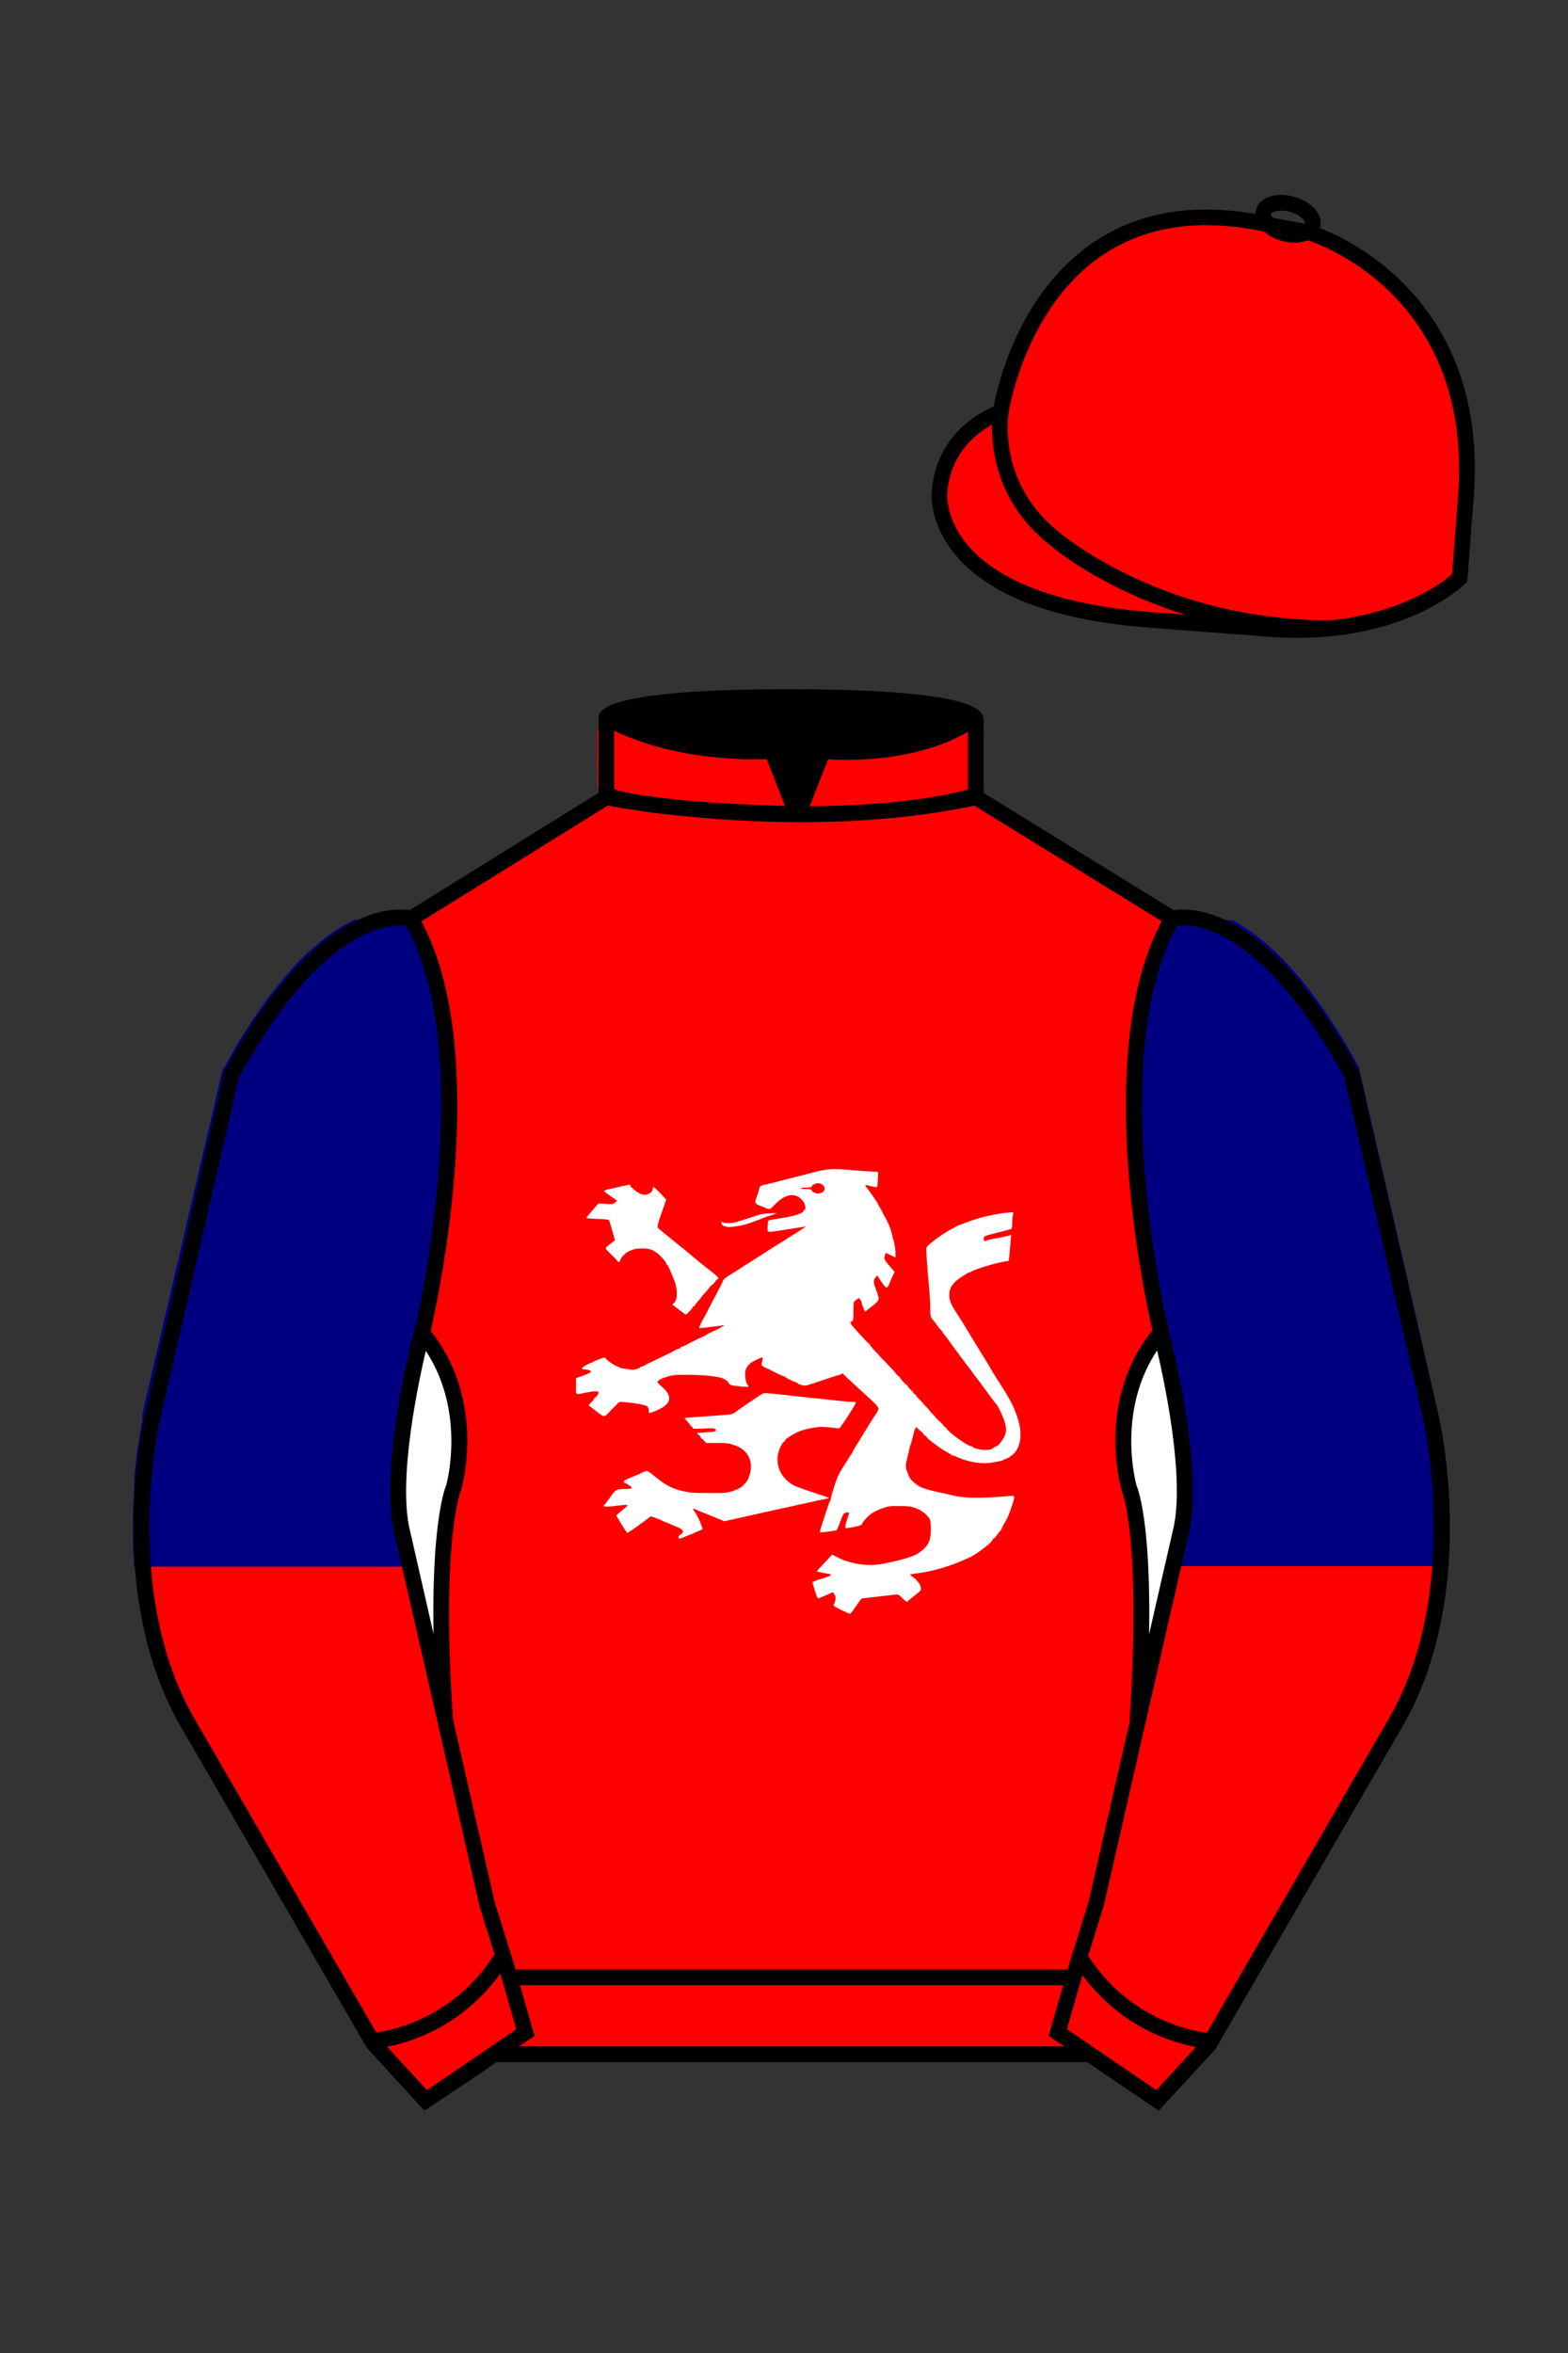 
<svg xmlns="http://www.w3.org/2000/svg" viewBox="0 0 100 150">

	<rect x="0" y="0" width="100" height="150" fill="#333333" stroke="none"/>

	<path d="M74.752 58.99s5.164-1.613 11.451 9.961l5.025 21.795s2.623 11.087-2.232 19.497l-11.869 20.482-3.318 3.605-4.346-2.944H31.484l-1.03.731-3.317 2.213-1.658-1.802-1.659-1.803-5.936-10.241-5.936-10.241c-2.427-4.205-2.985-9.08-2.936-12.902.049-3.823.705-6.595.705-6.595l2.512-10.897 2.512-10.898c3.144-5.787 6.007-8.277 8.084-9.321 2.077-1.043 3.368-.64 3.368-.64l6.228-3.865 6.229-3.865v-5.08s.087-.328 1.571-.655c1.483-.328 4.364-.655 9.95-.655 6.222 0 9.232.368 10.689.737 1.455.369 1.357.737 1.357.737v4.916l12.535 7.73z" fill="#FF0000"></path>


 
  <defs id="defs283"></defs>
  <path fill="#fff" d="M25.587 97.434c-.875-4.191 1.313-12.492 1.313-12.492 3.678 4.398 2.014 9.944 2.014 9.944s-1.313 2.917-.525 14.753l-2.802-12.205z" id="path273"></path>
  <path fill="#fff" d="M75.345 97.434c.877-4.191-1.313-12.492-1.313-12.492-3.678 4.398-2.014 9.944-2.014 9.944s1.313 2.917.525 14.753l2.802-12.205z" id="path275"></path>
  <path fill="#FFFFFF" d="m 53.632,102.625 c -0.358,-0.176 -0.493,-0.269 -0.465,-0.32 0.137,-0.249 0.158,-0.476 0.06,-0.648 -0.076,-0.133 -0.123,-0.166 -0.183,-0.13 -0.045,0.027 -0.194,0.095 -0.331,0.151 -0.137,0.056 -0.319,0.135 -0.404,0.176 -0.175,0.084 -0.162,0.104 -0.388,-0.613 -0.125,-0.397 -0.125,-0.422 -0.003,-0.422 0.054,0 0.098,-0.022 0.098,-0.048 0,-0.026 0.041,-0.048 0.092,-0.048 0.05,0 0.219,-0.046 0.375,-0.102 0.156,-0.056 0.326,-0.117 0.378,-0.135 0.138,-0.049 0.163,-0.146 0.038,-0.146 -0.091,0 -0.747,-0.138 -0.804,-0.169 -0.01,-0.006 0.206,-0.249 0.481,-0.54 l 0.5,-0.529 0.27,0.144 c 0.82,0.437 1.945,0.621 2.831,0.464 1.099,-0.195 2.07,-0.474 2.369,-0.681 0.657,-0.456 0.815,-0.754 0.815,-1.54 0,-0.46 -0.023,-0.606 -0.115,-0.73 -0.197,-0.265 -0.512,-0.493 -0.858,-0.622 -0.291,-0.109 -0.417,-0.125 -1.018,-0.129 -0.649,-0.004 -0.709,0.004 -1.123,0.152 -0.241,0.086 -0.557,0.246 -0.702,0.356 -0.265,0.198 -0.59,0.575 -0.59,0.683 0,0.046 -0.799,0.221 -0.996,0.219 -0.085,-0.001 -0.053,-0.23 0.084,-0.607 0.073,-0.201 0.119,-0.375 0.101,-0.388 -0.018,-0.013 -0.102,-0.011 -0.187,0.005 -0.156,0.029 -0.189,0.081 -0.381,0.618 -0.059,0.166 -0.187,0.459 -0.218,0.501 -0.02,0.027 -1.034,0.161 -1.062,0.14 -0.018,-0.013 0.026,-0.204 0.099,-0.422 0.073,-0.219 0.212,-0.646 0.308,-0.949 0.096,-0.303 0.202,-0.589 0.234,-0.634 0.032,-0.046 0.059,-0.13 0.059,-0.186 0,-0.057 0.028,-0.181 0.063,-0.276 0.034,-0.095 0.128,-0.389 0.207,-0.653 0.08,-0.264 0.257,-0.657 0.394,-0.875 0.137,-0.217 0.367,-0.579 0.511,-0.804 0.144,-0.225 0.261,-0.419 0.261,-0.432 0,-0.025 0.168,-0.305 0.459,-0.765 0.1,-0.158 0.301,-0.485 0.445,-0.727 0.145,-0.242 0.349,-0.565 0.454,-0.719 0.334,-0.491 0.341,-0.466 -0.288,-1.052 -0.308,-0.287 -0.668,-0.617 -0.799,-0.733 -0.131,-0.116 -0.281,-0.256 -0.334,-0.312 -0.053,-0.055 -0.148,-0.142 -0.212,-0.193 -0.064,-0.051 -0.183,-0.164 -0.263,-0.251 -0.146,-0.158 -0.245,-0.202 -0.245,-0.111 0,0.026 -0.038,0.048 -0.085,0.048 -0.047,0 -0.23,0.052 -0.408,0.115 -0.178,0.063 -0.44,0.153 -0.584,0.199 -0.144,0.046 -0.437,0.142 -0.653,0.214 -0.215,0.071 -0.444,0.143 -0.507,0.159 -0.121,0.031 -0.57,-0.102 -0.57,-0.169 0,-0.021 -0.031,-0.039 -0.07,-0.039 -0.083,0 -0.671,-0.289 -0.703,-0.345 -0.012,-0.021 -0.052,-0.039 -0.088,-0.039 -0.036,0 -0.296,-0.119 -0.576,-0.264 -0.28,-0.145 -0.528,-0.264 -0.551,-0.264 -0.023,0 -0.104,-0.043 -0.181,-0.095 -0.127,-0.087 -0.133,-0.115 -0.068,-0.323 0.039,-0.126 0.059,-0.238 0.043,-0.249 -0.051,-0.037 -0.578,0.203 -0.765,0.349 -0.295,0.23 -0.385,0.441 -0.359,0.846 0.013,0.208 0.068,0.425 0.131,0.515 l 0.108,0.156 h -0.202 c -0.111,0 -0.383,-0.023 -0.605,-0.052 -0.378,-0.048 -0.41,-0.063 -0.511,-0.231 -0.143,-0.238 -0.53,-0.36 -1.362,-0.431 -0.805,-0.068 -1.991,-0.069 -2.279,-0.002 -0.383,0.09 -0.746,0.237 -0.831,0.336 -0.072,0.085 -0.047,0.125 0.214,0.349 0.796,0.684 0.63,1.192 -0.532,1.628 -0.28,0.105 -0.281,0.105 -0.281,-0.106 0,-0.116 -0.042,-0.211 -0.114,-0.256 -0.154,-0.097 -0.751,-0.204 -1.464,-0.262 -0.28,-0.023 -0.314,-0.014 -0.423,0.111 -0.065,0.075 -0.135,0.147 -0.156,0.16 -0.021,0.013 -0.139,0.131 -0.263,0.262 -0.448,0.475 -0.381,0.472 -0.934,0.045 l -0.487,-0.375 0.19,-0.203 c 0.104,-0.111 0.19,-0.226 0.19,-0.254 0,-0.028 0.025,-0.051 0.055,-0.051 0.065,0 0.206,-0.215 0.206,-0.314 0,-0.093 -0.284,-0.09 -0.764,0.007 -0.752,0.152 -0.673,0.199 -0.672,-0.395 l 6.7e-4,-0.521 0.387,-0.132 c 0.213,-0.073 0.436,-0.168 0.496,-0.212 0.102,-0.075 0.102,-0.084 -0.008,-0.143 -0.065,-0.035 -0.2,-0.063 -0.301,-0.063 -0.315,0 -0.228,-0.152 0.192,-0.336 0.206,-0.091 0.39,-0.176 0.408,-0.191 0.018,-0.014 0.177,-0.079 0.354,-0.145 0.268,-0.099 0.326,-0.107 0.351,-0.047 0.046,0.109 0.652,0.527 0.764,0.527 0.054,0 0.098,0.019 0.098,0.042 0,0.044 0.158,0.079 0.651,0.146 0.219,0.029 0.346,0.021 0.506,-0.035 0.118,-0.041 0.214,-0.092 0.214,-0.114 0,-0.021 0.038,-0.039 0.086,-0.039 0.047,0 0.144,-0.04 0.216,-0.089 0.072,-0.049 0.2,-0.117 0.286,-0.15 0.085,-0.033 0.186,-0.08 0.224,-0.102 0.038,-0.023 0.346,-0.173 0.683,-0.333 0.338,-0.16 0.654,-0.321 0.702,-0.356 0.049,-0.036 0.147,-0.078 0.218,-0.095 0.072,-0.017 0.13,-0.049 0.13,-0.072 0,-0.023 0.059,-0.055 0.13,-0.072 0.072,-0.017 0.167,-0.056 0.212,-0.087 0.114,-0.079 1.083,-0.56 1.128,-0.56 0.02,0 0.102,-0.045 0.181,-0.1 0.079,-0.055 0.276,-0.157 0.438,-0.227 0.162,-0.07 0.338,-0.154 0.392,-0.187 0.054,-0.033 0.157,-0.094 0.229,-0.136 0.125,-0.073 0.123,-0.075 -0.065,-0.046 -0.187,0.029 -0.453,0.062 -1.17,0.145 -0.3,0.035 -0.318,0.031 -0.271,-0.054 0.028,-0.05 0.074,-0.148 0.102,-0.217 0.028,-0.069 0.095,-0.199 0.149,-0.288 0.054,-0.089 0.162,-0.291 0.241,-0.449 0.138,-0.277 0.408,-0.794 0.53,-1.018 0.032,-0.059 0.085,-0.156 0.118,-0.216 0.113,-0.206 0.324,-0.636 0.363,-0.737 0.05,-0.13 0.176,-0.231 0.623,-0.497 0.198,-0.118 0.403,-0.247 0.457,-0.287 0.054,-0.04 0.288,-0.192 0.52,-0.336 0.232,-0.145 0.469,-0.295 0.526,-0.335 0.057,-0.04 0.26,-0.169 0.45,-0.288 0.19,-0.119 0.409,-0.259 0.486,-0.312 0.077,-0.053 0.301,-0.193 0.499,-0.311 0.197,-0.118 0.403,-0.248 0.457,-0.288 0.054,-0.04 0.259,-0.17 0.456,-0.288 0.197,-0.118 0.461,-0.286 0.588,-0.374 l 0.23,-0.159 -0.196,0.031 c -0.108,0.017 -0.328,0.05 -0.49,0.075 -0.162,0.024 -0.568,0.087 -0.903,0.14 -0.92,0.146 -0.869,0.162 -0.847,-0.272 0.019,-0.366 0.02,-0.369 0.215,-0.401 0.108,-0.018 0.49,-0.081 0.849,-0.14 0.682,-0.112 1.208,-0.291 1.208,-0.41 0,-0.038 0.029,-0.07 0.065,-0.07 0.116,0 0.069,-0.375 -0.069,-0.556 -0.474,-0.619 -1.153,-0.517 -1.886,0.282 -0.175,0.191 -0.235,0.224 -0.352,0.197 -0.078,-0.018 -0.157,-0.046 -0.174,-0.063 -0.018,-0.017 -0.172,-0.082 -0.343,-0.145 -0.359,-0.133 -0.366,-0.158 -0.18,-0.651 0.07,-0.185 0.128,-0.381 0.129,-0.437 0.002,-0.127 0.131,-0.208 0.408,-0.257 0.118,-0.021 0.508,-0.118 0.867,-0.216 0.359,-0.098 0.741,-0.195 0.849,-0.217 0.108,-0.022 0.622,-0.154 1.143,-0.294 1.063,-0.286 1.336,-0.306 2.644,-0.191 0.359,0.032 0.883,0.071 1.165,0.087 l 0.512,0.029 -0.022,0.468 c -0.012,0.258 -0.039,0.481 -0.06,0.496 -0.021,0.015 -0.203,-0.014 -0.404,-0.064 -0.332,-0.084 -0.362,-0.085 -0.327,-0.012 0.021,0.044 0.064,0.105 0.095,0.134 0.091,0.088 0.707,0.988 0.707,1.035 0,0.023 0.059,0.132 0.131,0.241 0.072,0.109 0.131,0.215 0.131,0.236 0,0.021 0.069,0.151 0.154,0.291 0.175,0.286 0.367,0.735 0.437,1.02 0.026,0.105 0.095,0.364 0.152,0.575 0.058,0.211 0.105,0.53 0.105,0.709 l 1.5e-5,0.326 -0.289,-0.146 c -0.159,-0.08 -0.304,-0.146 -0.322,-0.146 -0.018,0 -0.052,0.094 -0.076,0.209 -0.04,0.193 -0.017,0.239 0.296,0.605 l 0.338,0.396 -0.096,0.198 c -0.053,0.109 -0.144,0.316 -0.203,0.461 -0.191,0.471 -0.217,0.464 -0.642,-0.179 l -0.166,-0.251 -0.117,0.131 c -0.139,0.156 -0.131,0.337 0.033,0.742 0.067,0.165 0.139,0.39 0.161,0.5 0.043,0.217 0.007,0.261 -0.587,0.727 l -0.268,0.21 -0.108,-0.242 c -0.059,-0.133 -0.109,-0.281 -0.11,-0.329 -0.001,-0.048 -0.039,-0.135 -0.083,-0.194 l -0.081,-0.107 -0.178,0.112 c -0.176,0.111 -0.178,0.118 -0.178,0.715 0,0.551 -0.011,0.609 -0.132,0.671 -0.128,0.066 -0.113,0.089 0.467,0.734 0.329,0.366 0.624,0.673 0.654,0.682 0.031,0.009 0.056,0.037 0.056,0.063 0,0.043 0.367,0.464 0.453,0.52 0.02,0.013 0.078,0.082 0.128,0.153 0.05,0.071 0.16,0.19 0.245,0.264 0.085,0.074 0.248,0.242 0.364,0.374 0.115,0.132 0.228,0.25 0.25,0.264 0.022,0.013 0.109,0.116 0.194,0.228 0.085,0.112 0.178,0.204 0.207,0.204 0.029,0 0.053,0.023 0.053,0.051 0,0.061 0.393,0.493 0.47,0.516 0.029,0.009 0.053,0.041 0.053,0.072 3.5e-5,0.031 0.073,0.118 0.161,0.194 0.089,0.076 0.179,0.178 0.2,0.228 0.021,0.049 0.066,0.09 0.1,0.09 0.034,0 0.061,0.027 0.061,0.06 3.4e-5,0.033 0.066,0.119 0.147,0.19 0.081,0.072 0.22,0.22 0.31,0.33 0.09,0.11 0.196,0.225 0.236,0.256 0.04,0.03 0.12,0.122 0.178,0.204 0.058,0.082 0.142,0.178 0.188,0.213 0.046,0.035 0.125,0.124 0.177,0.197 0.051,0.073 0.176,0.201 0.276,0.283 0.101,0.083 0.2,0.19 0.221,0.239 0.021,0.048 0.061,0.088 0.088,0.088 0.028,0 0.082,0.051 0.121,0.114 0.167,0.269 1.353,1.128 1.561,1.131 0.042,4.54e-4 0.086,0.017 0.098,0.037 0.061,0.101 0.464,0.204 0.796,0.204 0.299,0 0.391,-0.021 0.526,-0.12 0.09,-0.066 0.187,-0.12 0.215,-0.12 0.086,-5.3e-4 0.345,-0.309 0.487,-0.582 0.221,-0.423 0.142,-0.862 -0.32,-1.798 -0.067,-0.136 -0.154,-0.276 -0.192,-0.312 -0.039,-0.035 -0.188,-0.226 -0.331,-0.424 -0.568,-0.782 -0.828,-1.133 -0.942,-1.27 -0.065,-0.079 -0.178,-0.23 -0.25,-0.336 -0.072,-0.105 -0.184,-0.256 -0.25,-0.335 -0.065,-0.079 -0.237,-0.306 -0.381,-0.503 -0.144,-0.198 -0.321,-0.435 -0.392,-0.527 -0.072,-0.092 -0.26,-0.351 -0.418,-0.575 -0.159,-0.224 -0.307,-0.418 -0.329,-0.431 -0.022,-0.013 -0.061,-0.072 -0.086,-0.132 -0.025,-0.059 -0.085,-0.136 -0.132,-0.171 -0.048,-0.035 -0.167,-0.181 -0.265,-0.324 -0.098,-0.143 -0.234,-0.317 -0.301,-0.387 -0.101,-0.105 -0.122,-0.216 -0.122,-0.638 0,-0.281 -0.028,-0.817 -0.062,-1.191 -0.156,-1.724 -0.215,-2.619 -0.177,-2.727 0.059,-0.172 1.043,-0.898 1.61,-1.186 0.126,-0.064 0.243,-0.129 0.261,-0.145 0.056,-0.049 1.061,-0.419 1.436,-0.529 0.561,-0.164 1.364,-0.322 1.822,-0.359 l 0.418,-0.034 -0.042,0.185 c -0.023,0.102 -0.042,0.339 -0.042,0.528 -5.75e-4,0.28 -0.022,0.349 -0.115,0.379 -0.063,0.02 -0.467,0.125 -0.898,0.233 -0.772,0.193 -0.784,0.199 -0.804,0.352 -0.02,0.155 0.078,0.207 0.22,0.115 0.034,-0.022 0.238,-0.068 0.454,-0.102 0.215,-0.034 0.545,-0.1 0.732,-0.146 l 0.34,-0.085 -0.03,0.366 c -0.111,1.372 -0.099,1.301 -0.237,1.301 -0.329,0 -2.027,0.494 -2.263,0.659 -0.047,0.033 -0.109,0.06 -0.137,0.06 -0.047,0 -0.16,0.064 -0.495,0.282 -0.543,0.353 -0.78,0.697 -0.779,1.131 0.001,0.381 0.096,0.61 0.53,1.27 0.164,0.25 0.401,0.628 0.526,0.839 0.125,0.211 0.301,0.502 0.391,0.647 0.09,0.145 0.28,0.458 0.423,0.695 0.143,0.237 0.341,0.561 0.441,0.719 0.1,0.158 0.262,0.428 0.361,0.599 0.099,0.171 0.291,0.484 0.427,0.695 0.811,1.259 0.962,1.543 1.235,2.325 0.307,0.878 0.27,1.687 -0.099,2.212 -0.129,0.183 -0.533,0.472 -0.661,0.472 -0.047,0 -0.085,0.017 -0.085,0.038 0,0.05 -0.32,0.128 -0.832,0.203 -0.412,0.06 -0.891,0.025 -1.42,-0.106 -0.287,-0.071 -0.78,-0.249 -0.805,-0.29 -0.012,-0.02 -0.058,-0.036 -0.102,-0.036 -0.044,0 -0.137,-0.038 -0.207,-0.084 -0.07,-0.046 -0.239,-0.145 -0.376,-0.221 -0.359,-0.197 -1.141,-0.787 -1.188,-0.896 -0.022,-0.051 -0.066,-0.093 -0.097,-0.093 -0.031,0 -0.074,-0.038 -0.094,-0.084 -0.021,-0.046 -0.139,-0.168 -0.262,-0.272 L 58.422,90.976 58.359,91.093 c -0.035,0.064 -0.098,0.278 -0.141,0.476 -0.043,0.198 -0.102,0.413 -0.131,0.479 -0.029,0.066 -0.073,0.217 -0.096,0.335 -0.024,0.119 -0.07,0.324 -0.104,0.455 -0.127,0.496 -0.141,0.705 -0.063,0.902 0.044,0.11 0.111,0.28 0.149,0.379 0.098,0.249 0.548,0.623 0.899,0.745 0.29,0.101 0.796,0.228 1.371,0.345 0.162,0.033 0.353,0.076 0.424,0.096 0.744,0.208 1.848,0.227 3.738,0.063 0.342,-0.03 0.343,-0.022 0.111,0.687 -0.168,0.513 -0.268,0.736 -0.493,1.108 -0.068,0.112 -0.123,0.227 -0.123,0.256 0,0.029 -0.053,0.11 -0.117,0.18 -0.064,0.07 -0.174,0.208 -0.243,0.307 -0.07,0.099 -0.149,0.18 -0.177,0.18 -0.028,0 -0.051,0.027 -0.052,0.06 -0.003,0.146 -0.969,0.897 -1.44,1.119 -1.155,0.544 -2.269,0.886 -3.358,1.031 -0.251,0.033 -0.467,0.066 -0.48,0.073 -0.013,0.007 0.083,0.09 0.212,0.185 0.129,0.095 0.235,0.192 0.235,0.215 0,0.024 0.044,0.075 0.099,0.115 0.054,0.04 0.116,0.168 0.138,0.284 0.039,0.208 0.033,0.217 -0.376,0.535 -0.229,0.178 -0.425,0.343 -0.437,0.366 -0.044,0.087 -0.135,0.037 -0.367,-0.2 -0.205,-0.21 -0.262,-0.24 -0.414,-0.219 -0.097,0.013 -0.602,0.071 -1.123,0.129 -0.521,0.058 -0.98,0.112 -1.022,0.12 -0.041,0.008 -0.217,0.232 -0.39,0.497 -0.173,0.265 -0.345,0.481 -0.382,0.48 -0.037,-0.002 -0.295,-0.115 -0.572,-0.252 z M 52.414,76.026 c 0.421,-0.235 0.019,-0.738 -0.445,-0.556 -0.094,0.037 -0.184,0.104 -0.2,0.151 -0.024,0.067 -0.102,0.084 -0.385,0.084 -0.22,0 -0.34,0.018 -0.315,0.048 0.022,0.026 0.186,0.048 0.363,0.048 0.238,0 0.323,0.018 0.323,0.069 0,0.089 0.252,0.219 0.423,0.217 0.073,-8.34e-4 0.18,-0.028 0.237,-0.06 z m -9.148,21.968 c 0,-0.051 0.053,-0.121 0.118,-0.156 0.267,-0.141 0.228,-0.309 -0.104,-0.447 -0.098,-0.041 -0.266,-0.115 -0.373,-0.166 -0.108,-0.051 -0.299,-0.13 -0.424,-0.176 -0.126,-0.046 -0.243,-0.097 -0.261,-0.114 -0.018,-0.017 -0.185,-0.086 -0.37,-0.154 l -0.338,-0.123 -0.738,0.546 c -0.406,0.3 -0.758,0.531 -0.783,0.511 -0.025,-0.019 -0.192,-0.277 -0.371,-0.573 l -0.326,-0.538 0.271,-0.229 c 0.149,-0.126 0.308,-0.258 0.353,-0.293 0.106,-0.082 0.104,-0.152 -0.004,-0.152 -0.047,0 -0.246,0.02 -0.441,0.044 -0.678,0.085 -0.975,0.092 -0.975,0.026 0,-0.034 0.022,-0.069 0.049,-0.078 0.027,-0.009 0.192,-0.224 0.367,-0.478 0.346,-0.502 0.375,-0.517 1.02,-0.521 0.392,-0.002 0.444,-0.066 0.192,-0.235 -0.122,-0.081 -0.241,-0.148 -0.265,-0.148 -0.024,0 -0.06,-0.031 -0.08,-0.069 -0.036,-0.069 0.124,-0.156 0.74,-0.402 0.162,-0.064 0.372,-0.157 0.467,-0.207 0.236,-0.122 0.299,-0.114 0.524,0.066 1.006,0.805 1.264,0.946 2.078,1.136 0.439,0.103 0.607,0.114 1.632,0.114 1.1,-6.45e-4 1.156,-0.005 1.502,-0.127 0.352,-0.124 0.653,-0.281 0.653,-0.341 0,-0.017 0.055,-0.073 0.121,-0.126 0.179,-0.141 0.345,-0.548 0.384,-0.943 0.068,-0.689 -0.314,-1.262 -0.995,-1.492 -0.108,-0.036 -0.262,-0.089 -0.342,-0.116 -0.081,-0.027 -0.456,-0.049 -0.834,-0.048 l -0.687,0.002 -0.111,-0.138 c -0.061,-0.076 -0.134,-0.138 -0.162,-0.138 -0.028,0 -0.051,-0.028 -0.051,-0.063 0,-0.035 -0.059,-0.109 -0.131,-0.166 -0.072,-0.057 -0.131,-0.112 -0.131,-0.123 0,-0.011 0.264,-0.035 0.587,-0.053 0.606,-0.035 0.724,-0.075 0.583,-0.199 -0.068,-0.06 -0.195,-0.067 -0.756,-0.039 -0.6,0.029 -0.675,0.024 -0.675,-0.045 0,-0.043 -0.029,-0.078 -0.065,-0.078 -0.036,0 -0.065,-0.023 -0.065,-0.051 0,-0.028 -0.088,-0.145 -0.196,-0.26 -0.108,-0.115 -0.196,-0.218 -0.196,-0.229 0,-0.011 0.242,-0.036 0.539,-0.056 0.296,-0.02 0.774,-0.055 1.061,-0.079 0.287,-0.024 0.728,-0.057 0.979,-0.072 0.348,-0.021 0.49,-0.053 0.595,-0.131 0.296,-0.222 1.663,-1.151 1.784,-1.214 0.103,-0.053 0.221,-0.056 0.605,-0.015 0.262,0.028 0.683,0.072 0.934,0.099 0.251,0.026 0.633,0.069 0.849,0.094 0.215,0.025 0.818,0.09 1.339,0.143 0.521,0.054 1.126,0.119 1.346,0.144 0.22,0.026 0.504,0.046 0.633,0.046 0.128,0 0.247,0.017 0.265,0.037 0.042,0.05 -1.01,1.673 -1.075,1.659 -0.014,-0.003 -0.275,-0.032 -0.581,-0.064 -0.472,-0.05 -0.627,-0.048 -1.033,0.015 -0.263,0.041 -0.631,0.129 -0.818,0.197 -0.385,0.138 -1.022,0.527 -1.022,0.624 0,0.035 -0.029,0.071 -0.065,0.08 -0.036,0.009 -0.124,0.135 -0.197,0.28 -0.437,0.875 -0.178,1.828 0.648,2.387 0.254,0.172 0.324,0.198 2.109,0.794 0.169,0.056 0.309,0.114 0.31,0.129 0.002,0.014 -0.181,0.056 -0.405,0.092 -0.224,0.036 -0.452,0.082 -0.506,0.101 -0.054,0.019 -0.23,0.061 -0.392,0.093 -0.162,0.032 -0.455,0.095 -0.653,0.141 -0.405,0.095 -1.054,0.239 -1.73,0.384 -0.508,0.109 -0.91,0.198 -2.141,0.476 l -0.836,0.188 -0.691,-0.283 c -0.38,-0.156 -0.702,-0.283 -0.717,-0.283 -0.014,0 -0.144,-0.057 -0.287,-0.127 -0.144,-0.07 -0.276,-0.116 -0.295,-0.102 -0.019,0.014 0.023,0.098 0.092,0.187 0.126,0.161 0.353,0.621 0.427,0.864 0.021,0.07 0.055,0.158 0.074,0.195 0.024,0.045 -0.069,0.107 -0.277,0.184 -0.172,0.064 -0.322,0.133 -0.334,0.152 -0.012,0.02 -0.047,0.036 -0.079,0.036 -0.031,0 -0.206,0.065 -0.389,0.144 -0.39,0.169 -0.457,0.176 -0.457,0.051 z m 0.02,-14.514 -0.405,-0.315 0.139,-0.143 c 0.194,-0.2 0.19,-0.866 -0.008,-1.374 -0.241,-0.618 -0.422,-1.011 -0.477,-1.036 -0.029,-0.013 -0.053,-0.054 -0.053,-0.091 0,-0.076 -0.353,-0.476 -0.553,-0.627 -0.311,-0.235 -0.533,-0.307 -0.943,-0.307 -0.219,0 -0.45,0.019 -0.512,0.042 -0.062,0.023 -0.199,0.072 -0.304,0.108 -0.225,0.077 -0.555,0.394 -0.606,0.581 -0.043,0.159 -0.119,0.168 -0.223,0.026 -0.042,-0.058 -0.22,-0.239 -0.394,-0.402 -0.174,-0.163 -0.317,-0.325 -0.316,-0.361 5e-4,-0.036 0.133,-0.167 0.296,-0.29 l 0.295,-0.225 -0.1,-0.35 c -0.153,-0.536 -0.238,-0.822 -0.269,-0.907 -0.023,-0.062 -0.159,-0.082 -0.717,-0.103 -0.379,-0.014 -0.703,-0.037 -0.722,-0.051 -0.035,-0.026 0.013,-0.089 0.477,-0.618 l 0.281,-0.321 0.459,0.028 c 0.426,0.026 0.468,0.02 0.594,-0.086 l 0.135,-0.114 -0.433,-0.3 c -0.238,-0.165 -0.418,-0.318 -0.4,-0.34 0.018,-0.022 0.219,-0.079 0.445,-0.127 0.226,-0.048 0.585,-0.127 0.797,-0.176 0.461,-0.106 0.43,-0.104 0.43,-0.024 0,0.103 0.498,0.491 0.716,0.557 0.351,0.107 0.72,-0.098 0.72,-0.399 0,-0.086 0.012,-0.084 0.152,0.022 0.084,0.063 0.276,0.249 0.427,0.415 l 0.275,0.3 -0.137,0.395 c -0.076,0.217 -0.179,0.514 -0.231,0.659 -0.176,0.5 -0.215,0.719 -0.136,0.78 0.041,0.032 0.294,0.24 0.563,0.463 0.269,0.223 0.578,0.473 0.685,0.556 0.245,0.189 0.618,0.495 1.057,0.868 0.369,0.313 0.551,0.459 1.137,0.914 0.353,0.274 0.477,0.444 0.324,0.444 -0.033,0 -0.078,0.041 -0.1,0.09 -0.034,0.08 -0.104,0.152 -0.36,0.375 -0.037,0.032 -0.067,0.071 -0.067,0.086 0,0.016 -0.118,0.156 -0.261,0.311 -0.144,0.155 -0.261,0.296 -0.261,0.312 0,0.016 -0.088,0.124 -0.196,0.239 -0.108,0.115 -0.196,0.232 -0.196,0.26 0,0.028 -0.029,0.051 -0.065,0.051 -0.036,0 -0.065,0.023 -0.065,0.051 0,0.068 -0.385,0.477 -0.444,0.471 -0.025,-0.003 -0.228,-0.146 -0.45,-0.32 z M 46.271,78.191 c -0.19,-0.056 -0.261,-0.127 -0.261,-0.259 0,-0.072 0.014,-0.08 0.056,-0.03 0.035,0.04 0.183,0.067 0.384,0.069 0.324,0.004 0.355,-0.005 1.974,-0.534 0.126,-0.041 0.434,-0.082 0.686,-0.09 l 0.457,-0.016 -0.257,0.097 c -0.141,0.054 -0.278,0.097 -0.304,0.097 -0.026,0 -0.251,0.085 -0.5,0.188 -0.249,0.104 -0.628,0.241 -0.842,0.305 -0.35,0.104 -0.496,0.132 -1.067,0.201 -0.09,0.011 -0.236,-0.002 -0.325,-0.028 z" id="path307"></path>


	<path fill="#FF0000" d="M83.483 14.819s11.045 3.167 10.006 16.831l-.299 3.929-.098 1.266s-3.854 3.878-12.191 3.244l-7.594-.578c-14.146-1.076-13.389-8.132-13.389-8.132.299-3.929 3.901-5.104 3.901-5.104s2.192-14.981 16.72-12.033l.391.107 2.553.47z"></path>


	<path fill="#FF0000" d="M27.109 134.103l2.913-1.944 1.434-.999 2.014-1.385-1.298-4.521-1.154-3.698-5.45-23.896c-.876-4.191 1.314-12.492 1.314-12.492s4.328-17.817-.715-26.405c0 0-5.164-1.613-11.452 9.961L9.69 90.519s-2.623 11.088 2.231 19.498l11.871 20.482 3.317 3.604"></path>


	<path fill="#FF0000" d="M73.785 134.1l-2.912-1.944-1.434-1-2.014-1.384 1.297-4.521 1.154-3.698 5.451-23.896c.875-4.191-1.314-12.493-1.314-12.493s-4.328-17.816.715-26.404c0 0 5.164-1.613 11.451 9.961l5.025 21.795s2.623 11.087-2.232 19.497l-11.869 20.482-3.318 3.605"></path>


  <path fill="#000080" d="M27.4,85.2c0,.1-2.2,8.2-1.3,12.3l.54,2.37H8.56a36,36,0,0,1,0-5c0-.21,0-.42,0-.62A31.55,31.55,0,0,1,9,91c0-.16.05-.29.07-.41a.88.88,0,0,0,0-.2.44.44,0,0,0,0-.14.17.17,0,0,0,0-.08l5.1-21.9c.34-.61.68-1.2,1-1.76s.56-.9.83-1.32c.07-.09.13-.19.19-.28.51-.75,1-1.45,1.53-2.09.34-.42.69-.82,1-1.19l.51-.53c.18-.18.36-.34.53-.5l.52-.44a11,11,0,0,1,2.33-1.53h3.95C31.62,67.43,27.5,84.41,27.4,85.2Z"></path>
  <path fill="#000080" d="M91.7,90l-5-21.8v-.1c-3.08-5.69-5.94-8.29-8.09-9.44H74l.14.09c-4.39,8.41-1.06,23.89-.55,26l0,0a11.43,11.43,0,0,1,.27,1.32l0,0c.47,2.17,1.57,7.39,1.19,10.65l-.09.55-.6,2.57h18c0-.68.08-1.33.08-2,0-.43,0-.85,0-1.25A34.18,34.18,0,0,0,91.7,90Z"></path>


	<path fill="#FF0000" d="M47.835 48.387l1.188 2.979s-8-.104-10.917-1.063v-3.75c0 .001 3.843 2.084 9.729 1.834zm3.948 0l-1.219 3c5.563.094 10.125-1.063 10.125-1.063v-3.688c-3.656 2.033-8.906 1.751-8.906 1.751z"></path>


	<path fill="#fff" d="M25.587 97.434c-.875-4.191 1.313-12.492 1.313-12.492 3.678 4.398 2.014 9.944 2.014 9.944s-1.313 2.917-.525 14.753l-2.802-12.205z"></path>
	<path fill="#fff" d="M75.345 97.434c.877-4.191-1.313-12.492-1.313-12.492-3.678 4.398-2.014 9.944-2.014 9.944s1.313 2.917.525 14.753l2.802-12.205z"></path>
	<path d="M84.819 40.543c-11.27 0-17.779-5.718-18.052-5.961-4.297-3.521-3.444-8.346-3.406-8.55l.982.184c-.033.181-.769 4.457 3.075 7.606.08.071 6.532 5.721 17.403 5.721h.09l.002 1h-.094z
	M82.73 40.661c-.596 0-1.218-.023-1.867-.072l-7.593-.579c-6.005-.457-10.158-2.021-12.344-4.647-1.696-2.038-1.513-3.956-1.504-4.037.271-3.571 3.034-5.027 3.952-5.415.256-1.371 1.571-7.096 6.191-10.343 2.977-2.091 6.7-2.705 11.074-1.816l.423.115 2.559.471c.114.033 11.425 3.44 10.367 17.35l-.411 5.379-.13.13c-.151.154-3.53 3.464-10.717 3.464zm-5.795-26.304c-2.591 0-4.87.677-6.794 2.03-4.813 3.383-5.817 9.896-5.826 9.961l-.045.305-.294.098c-.134.044-3.289 1.132-3.558 4.667-.008.078-.137 1.629 1.303 3.337 1.386 1.645 4.527 3.718 11.625 4.258l7.594.578c7.166.546 10.944-2.356 11.67-2.982l.381-4.997c.977-12.83-9.1-16.144-9.624-16.307l-2.958-.58a17.567 17.567 0 0 0-3.474-.368z
	M82.73 40.661c-.596 0-1.218-.023-1.867-.072l-7.593-.579c-6.005-.457-10.158-2.021-12.344-4.647-1.696-2.038-1.513-3.956-1.504-4.037.271-3.571 3.034-5.027 3.952-5.415.256-1.371 1.571-7.096 6.191-10.343 2.977-2.091 6.7-2.705 11.074-1.816l.423.115 2.559.471c.114.033 11.425 3.44 10.367 17.35l-.411 5.379-.13.13c-.151.154-3.53 3.464-10.717 3.464zm-5.795-26.304c-2.591 0-4.87.677-6.794 2.03-4.813 3.383-5.817 9.896-5.826 9.961l-.045.305-.294.098c-.134.044-3.289 1.132-3.558 4.667-.008.078-.137 1.629 1.303 3.337 1.386 1.645 4.527 3.718 11.625 4.258l7.594.578c7.166.546 10.944-2.356 11.67-2.982l.381-4.997c.977-12.83-9.1-16.144-9.624-16.307l-2.958-.58a17.567 17.567 0 0 0-3.474-.368z
	M82.574 15.469a3.11 3.11 0 0 1-.82-.114c-.686-.19-1.256-.589-1.524-1.066-.169-.299-.215-.613-.132-.908.223-.802 1.273-1.161 2.436-.838.685.189 1.255.587 1.524 1.065.169.299.215.614.132.91-.082.295-.282.54-.58.709-.285.16-.646.242-1.036.242zm-.858-2.042c-.389 0-.63.131-.655.223-.009.033.005.087.039.147.104.185.409.452.922.594.513.143.91.07 1.095-.035.061-.035.101-.074.109-.107l.001-.002c.01-.033-.005-.088-.04-.149-.104-.185-.408-.451-.92-.593a2.105 2.105 0 0 0-.551-.078z
	M73.901 134.551l-7.018-4.773 1.396-4.866 1.157-3.71 5.441-23.858c.839-4.021-1.289-12.173-1.311-12.254-.181-.745-4.32-18.123.767-26.785l.099-.167.184-.057c.229-.071 5.632-1.596 12.04 10.199l.048.126 5.025 21.795c.108.458 2.611 11.375-2.287 19.859L77.51 130.632l-3.609 3.919zm-5.857-5.19l5.701 3.883 2.991-3.249 11.842-20.436c4.696-8.134 2.204-19.022 2.179-19.131l-5.011-21.731c-5.364-9.843-9.742-9.825-10.658-9.696-4.709 8.387-.593 25.667-.55 25.842.088.334 2.206 8.455 1.317 12.714l-5.453 23.905-1.164 3.736-1.194 4.163zM27.069 134.554l-3.671-4.006-11.871-20.482c-4.897-8.485-2.394-19.403-2.284-19.864l5.071-21.919c6.411-11.799 11.813-10.27 12.04-10.199l.185.057.098.167c5.087 8.663.948 26.041.77 26.776-.024.091-2.152 8.245-1.31 12.271l5.448 23.888 1.144 3.661 1.4 4.877-7.02 4.773zm-2.834-4.555l2.99 3.248 5.702-3.883-1.198-4.175-1.151-3.688-5.46-23.934c-.893-4.267 1.227-12.388 1.317-12.731.04-.165 4.155-17.44-.551-25.829-.909-.107-5.339-.069-10.661 9.692l-5.008 21.729c-.026.111-2.519 11.001 2.176 19.136l11.844 20.435z
	M23.777 130.604l-.057-.998c.049-.003 4.939-.348 7.894-5.146l.852.523c-3.237 5.258-8.468 5.609-8.689 5.621z
	M27.903 109.751l-2.805-12.215c-.89-4.259 1.229-12.379 1.319-12.723l.247-.935.621.742c3.807 4.551 2.18 10.171 2.109 10.408-.034.087-1.268 3.124-.505 14.576l-.986.147zm-1.827-12.425l1.575 6.859c-.126-7.325.762-9.403.808-9.505-.004 0 1.317-4.618-1.323-8.591-.54 2.327-1.721 8.062-1.06 11.237zM51.09 52.412c-6.99 0-12.442-1.079-12.523-1.095l.198-.98c.12.025 12.197 2.409 23.363.001l.211.978c-3.813.822-7.727 1.096-11.249 1.096z
	M51.547 52.42l-.754-.02c-10.628-.278-12.238-1.21-12.453-1.394l.65-.76-.325.38.288-.408c.059.036 1.529.871 11.112 1.161l-1.17-2.989c-1.409.054-6.492.059-10.477-2.209l.494-.869c4.315 2.455 10.223 2.065 10.282 2.063l.367-.026 1.986 5.071z
	M50.904 52.404h-.733l1.983-5.065.379.041c.058.007 5.735.577 9.436-2.061l.58.814c-3.475 2.477-8.334 2.363-9.738 2.272L51.638 51.4c7.338-.069 10.418-1.167 10.449-1.178l.344.939c-.139.051-3.485 1.243-11.527 1.243z
	M73.031 109.751l-.986-.146c.762-11.452-.472-14.489-.484-14.519-.092-.295-1.719-5.915 2.088-10.466l.621-.742.246.935c.091.344 2.209 8.465 1.318 12.723l-.002.01-2.801 12.205zm.766-23.661c-2.652 3.985-1.314 8.603-1.3 8.652.027.051.912 2.12.786 9.44l1.573-6.856c.663-3.176-.518-8.911-1.059-11.236zM32.544 125.555h35.971v1H32.544zM77.101 130.604c-.222-.012-5.455-.362-8.689-5.621l.852-.523c2.964 4.818 7.844 5.144 7.893 5.146l-.056.998zM50.949 44.453c9.949 0 11.197 1.295 11.197 1.295-3.447 2.682-9.653 2.065-9.653 2.065l-1.61 3.884-1.652-3.822c-8.023 0-10.431-2.188-10.431-2.188s1.083-1.234 12.149-1.234z
	M73.899 134.553l-4.575-3.1H31.658l-.9.639-3.685 2.459-3.671-4.007-11.871-20.482c-2.565-4.445-3.049-9.609-3.003-13.16.049-3.834.691-6.588.719-6.703l5.071-21.919c2.657-4.891 5.449-8.097 8.299-9.529 1.731-.87 2.992-.805 3.498-.724l12.051-7.479.017-4.93c.111-.418.748-.75 1.947-1.015 2.004-.442 5.388-.667 10.058-.667 5.202 0 8.839.253 10.812.752.907.23 1.427.502 1.636.857a.696.696 0 0 1 .099.391v4.611l12.125 7.479c1.135-.186 6.067-.296 11.799 10.253l.048.126L91.732 90.2c.108.458 2.611 11.375-2.287 19.859L77.51 130.632l-3.611 3.921zm-49.659-4.558l2.99 3.249 4.109-2.791h38.292l4.116 2.789 2.989-3.247 11.842-20.436c4.701-8.143 2.204-19.022 2.179-19.131l-5.011-21.732c-5.95-10.916-10.79-9.678-10.836-9.661l-.212.061-.194-.114-12.771-7.877v-5.079c-.095-.068-.353-.209-.98-.369-1.301-.329-4.189-.722-10.566-.722-5.727 0-8.513.35-9.842.644-.712.157-1.041.303-1.179.382v5.143l-12.887 7.998-.218-.068c-.006-.002-1.155-.315-2.994.609-1.825.917-4.664 3.233-7.837 9.053l-5.008 21.729c-.007.03-.645 2.771-.692 6.489-.044 3.425.417 8.398 2.869 12.646l11.841 20.435zm14.835-83.971z
	" fill="#000000"></path>

</svg>
